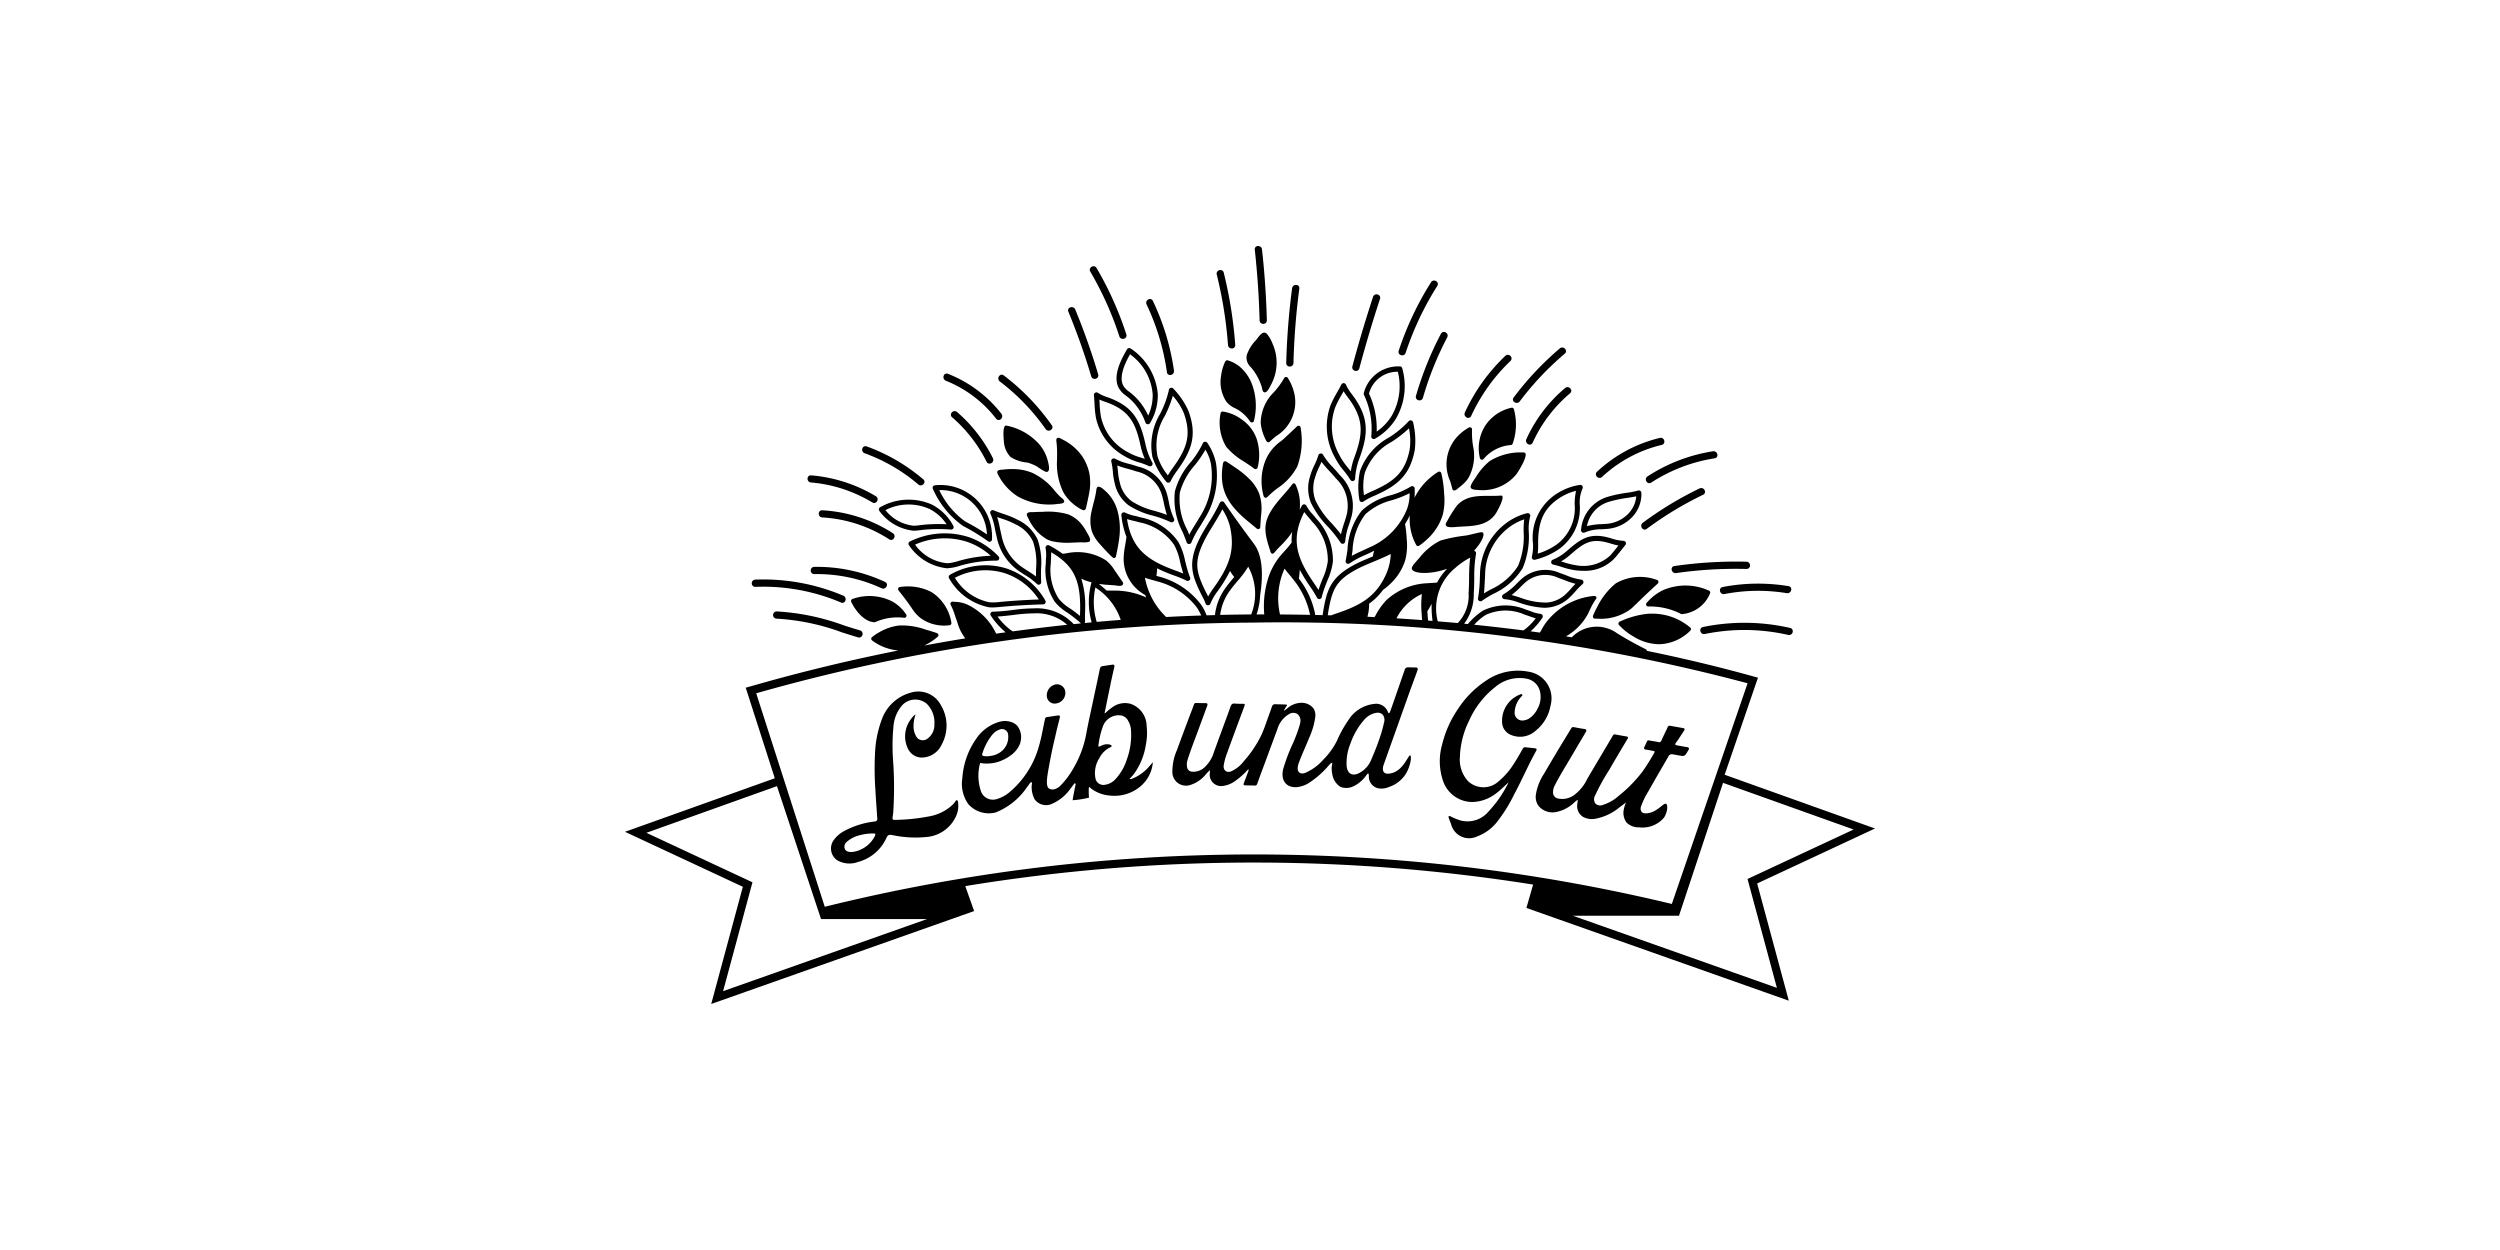 <svg id="Artwork" xmlns="http://www.w3.org/2000/svg" width="200" height="100" viewBox="0 0 200 100">
  <path d="M87.224,21.732a.271.271,0,0,1-.006-.277.313.313,0,0,1,.266-.156h.002a.272.272,0,0,1,.238.14,26.898,26.898,0,0,1,2.382,5.31.262.262,0,0,1-.051.264.313.313,0,0,1-.294.091.281.281,0,0,1-.212-.194A26.229,26.229,0,0,0,87.224,21.732Zm-2.66,14.857-.001.198a5.169,5.169,0,0,0,.496,2.571,3.333,3.333,0,0,0,.524.705,3.909,3.909,0,0,0,.714.568,1.813,1.813,0,0,0,.299.161.241.241,0,0,0,.144.022.181.181,0,0,0,.112-.098.917.917,0,0,0,.06-.221q.028-.124.056-.248c.037-.165.074-.33.108-.496q.016-.077.03-.154.018-.092.033-.184a4.229,4.229,0,0,0,.006-1.562,3.857,3.857,0,0,0-.586-1.372,4.138,4.138,0,0,0-1.555-1.317,1.354,1.354,0,0,0-.273-.133.188.188,0,0,0-.174.033.232.232,0,0,0-.049.208A8.393,8.393,0,0,1,84.564,36.589Zm9.304-5.497A6.195,6.195,0,0,1,95.089,32.906c.692,1.928.235,3.122-.85,4.65l-.061.085a4.929,4.929,0,0,0-.527.855.205.205,0,0,1-.162.119l-.025.001a.204.204,0,0,1-.161-.078,5.976,5.976,0,0,1-1.11-1.983,4.905,4.905,0,0,1,.616-3.446,7.743,7.743,0,0,0,.701-1.906l.003-.019a.204.204,0,0,1,.224-.163H93.739l.016.003h.001l0.0 0h.001a.2.2,0,0,1,.047.016A.207.207,0,0,1,93.869,31.091Zm.836,1.953a5.016,5.016,0,0,0-.881-1.378,9.161,9.161,0,0,1-.645,1.621,4.513,4.513,0,0,0-.584,3.19,4.658,4.658,0,0,0,.835,1.553,7.374,7.374,0,0,1,.415-.626l.061-.085C94.933,35.872,95.339,34.813,94.705,33.044Zm-4.54-5.101a.204.204,0,0,1,.287-.066A4.86,4.86,0,0,1,92.623,31.532a4.297,4.297,0,0,1-.618,2.308.205.205,0,0,1-.176.1l-.02-.001a.204.204,0,0,1-.173-.135,4.7,4.7,0,0,0-.869-1.512,4.389,4.389,0,0,0-.688-.637,1.931,1.931,0,0,1-.558-.579C89.117,30.367,89.327,29.341,90.165,27.943Zm-.288,2.932a1.574,1.574,0,0,0,.454.458,4.82,4.82,0,0,1,.746.692A5.031,5.031,0,0,1,91.854,33.25a3.801,3.801,0,0,0,.36-1.706,4.345,4.345,0,0,0-1.81-3.2C89.75,29.49,89.573,30.341,89.876,30.875ZM69.952,49.781a.171.171,0,0,0,.069-.015,4.417,4.417,0,0,1,2.31-.344.164.164,0,0,0,.167-.083.171.171,0,0,0-.009-.187,3.181,3.181,0,0,0-1.1-1.031,4.047,4.047,0,0,0-3.186-.207.171.171,0,0,0-.105.232c.194.437.904,1.583,1.844,1.634Zm23.403-20a.244.244,0,0,0,.248.221.285.285,0,0,0,.044-.003.31.31,0,0,0,.271-.351A19.344,19.344,0,0,0,92.232,24.074a.255.255,0,0,0-.211-.153.316.316,0,0,0-.273.137.289.289,0,0,0-.022.295A18.852,18.852,0,0,1,93.355,29.781Zm23.99,3.622a.29.29,0,0,0,.121.028.251.251,0,0,0,.23-.156h-0a14.388,14.388,0,0,1,3.139-4.397.272.272,0,0,0,.005-.397.286.286,0,0,0-.412-.015,14.825,14.825,0,0,0-3.24,4.532A.305.305,0,0,0,117.346,33.403ZM87.298,30.106a.278.278,0,0,0,.275.204.313.313,0,0,0,.089-.013.273.273,0,0,0,.193-.348,53.691,53.691,0,0,0-1.835-5.19.299.299,0,0,0-.242-.185.309.309,0,0,0-.284.107.245.245,0,0,0-.026.252A53.556,53.556,0,0,1,87.298,30.106Zm34.041,2.126a.295.295,0,0,0,.24-.121,23.648,23.648,0,0,1,3.605-3.82.256.256,0,0,0,.094-.244.311.311,0,0,0-.203-.229.287.287,0,0,0-.29.054,24.328,24.328,0,0,0-3.695,3.93.249.249,0,0,0,.052.364A.331.331,0,0,0,121.339,32.231Zm-41.906,4.426a11.866,11.866,0,0,0-2.865-3.695.297.297,0,0,0-.426.037.258.258,0,0,0,.025.381,11.436,11.436,0,0,1,2.761,3.559.255.255,0,0,0,.234.15.304.304,0,0,0,.272-.433ZM77.509,42.971a5.976,5.976,0,0,1,2.377,1.542.2.2,0,0,1-.145.338h-.012a11.031,11.031,0,0,0-1.347.083,9.912,9.912,0,0,0-1.608.335,3.971,3.971,0,0,1-.964.19c-.027.001-.055.002-.083.002A4.203,4.203,0,0,1,72.725,43.628a.201.201,0,0,1,.066-.309A6.313,6.313,0,0,1,77.509,42.971Zm1.749,1.49a5.524,5.524,0,0,0-1.879-1.111,5.852,5.852,0,0,0-4.174.22,3.537,3.537,0,0,0,2.591,1.489,3.691,3.691,0,0,0,.871-.175,10.285,10.285,0,0,1,1.667-.347C78.639,44.499,78.949,44.473,79.258,44.461Zm42.849-9.325a.306.306,0,0,0,.159.406.289.289,0,0,0,.119.027.251.251,0,0,0,.23-.156,11.231,11.231,0,0,1,2.991-3.951.255.255,0,0,0,.094-.243.311.311,0,0,0-.202-.23.288.288,0,0,0-.291.054A11.639,11.639,0,0,0,122.107,35.136ZM79.243,41.109a.2.2,0,0,1,.231-.292.186.186,0,0,1,.026.009c.247.107.505.196.754.281a7.251,7.251,0,0,1,1.201.498,3.246,3.246,0,0,1,1.56,1.575,5.738,5.738,0,0,1,.271,2.303c-.007.353-.015.719.011,1.078a.2.2,0,0,1-.119.198.201.201,0,0,1-.226-.045,5.447,5.447,0,0,0-.985-.732c-.222-.141-.431-.275-.609-.412a4.339,4.339,0,0,1-1.633-2.679c-.051-.202-.09-.393-.129-.579A5.162,5.162,0,0,0,79.243,41.109Zm.531.255a7.582,7.582,0,0,1,.215.867c.037.181.076.367.125.563a3.982,3.982,0,0,0,1.489,2.459c.164.126.366.256.58.392.237.151.479.306.697.473-.002-.217.002-.432.007-.643a5.352,5.352,0,0,0-.244-2.148,2.869,2.869,0,0,0-1.382-1.372,6.817,6.817,0,0,0-1.137-.469C80.009,41.447,79.892,41.406,79.775,41.364ZM68.806,50.433c-.42-.124-.84-.257-1.263-.39a18.503,18.503,0,0,0-5.424-1.129h-.001a.29.29,0,0,0,0.0.579,17.917,17.917,0,0,1,5.255,1.102c.428.135.853.27,1.276.395a.3.3,0,0,0,.086.013.26.26,0,0,0,.181-.073.313.313,0,0,0,.086-.296A.275.275,0,0,0,68.806,50.433Zm-3.034-9.039a11.018,11.018,0,0,1,5.368,1.755.271.271,0,0,0,.148.046.275.275,0,0,0,.228-.131.286.286,0,0,0-.082-.404,11.597,11.597,0,0,0-5.652-1.837.254.254,0,0,0-.237.112.308.308,0,0,0-.013.302A.28.28,0,0,0,65.772,41.394Zm53-7.265a3.383,3.383,0,0,0-.379,2.522.17.17,0,0,0,.127.124.167.167,0,0,0,.038.004.17.17,0,0,0,.13-.061,3.155,3.155,0,0,1,.827-.695,3.203,3.203,0,0,1,1.352-.42.17.17,0,0,0,.147-.113,4.592,4.592,0,0,0,.098-2.75.167.167,0,0,0-.199-.121A3.374,3.374,0,0,0,118.771,34.129ZM64.859,45.647a.275.275,0,0,0,.284.281,12.309,12.309,0,0,1,5.383,1.133.305.305,0,0,0,.128.029.294.294,0,0,0,.17-.055.311.311,0,0,0,.135-.274.253.253,0,0,0-.154-.207,12.94,12.94,0,0,0-5.663-1.205A.284.284,0,0,0,64.859,45.647Zm8.074,2.989a3.032,3.032,0,0,0,.687.79,3.15,3.15,0,0,0,.983.489,3.258,3.258,0,0,0,1.363.103.171.171,0,0,0,.145-.198,3.572,3.572,0,0,0-1.57-2.442,4.056,4.056,0,0,0-1.867-.465,3.92,3.92,0,0,0-.684.048.17.17,0,0,0-.106.275c.275.34.533.676.787,1.027C72.773,48.408,72.858,48.531,72.933,48.637Zm43.079-10.148.025.082c.052.169.098.338.141.509a.274.274,0,0,0,.041.102.157.157,0,0,0,.135.057c.126-.009.257-.148.352-.221.117-.091.232-.186.341-.287a2.159,2.159,0,0,0,.43-.503,3.638,3.638,0,0,0,.363-2.562,6.838,6.838,0,0,1-.078-1.301.17.17,0,0,0-.26-.155,3.814,3.814,0,0,0-1.015.829A3.269,3.269,0,0,0,116.012,38.489Zm-15.156-4.654a3.79,3.79,0,0,0,.459,1.452.17.17,0,0,0,.126.093.151.151,0,0,0,.027.002.17.17,0,0,0,.122-.051,5.57,5.57,0,0,1,.444-.393l.066-.055a3.18,3.18,0,0,0,1.462-3.33,4.034,4.034,0,0,0-.53-1.308.17.17,0,0,0-.297.003,6.705,6.705,0,0,1-.802,1.107A3.507,3.507,0,0,0,100.856,33.835Zm.207-7.926h.008a.272.272,0,0,0,.276-.284v-0c-.048-1.877-.178-3.785-.387-5.672a.294.294,0,0,0-.179-.243.309.309,0,0,0-.303.025.25.25,0,0,0-.096.237c.208,1.882.337,3.785.385,5.658A.286.286,0,0,0,101.063,25.909ZM98.022,39.497a4.154,4.154,0,0,0,.576.977,7.127,7.127,0,0,0,.859.904c.186.168.379.326.572.484q.239.195.475.394a.317.317,0,0,0,.114.071.162.162,0,0,0,.167-.057.376.376,0,0,0,.043-.223c.003-.087.011-.175.016-.262q.018-.289.044-.577a3.812,3.812,0,0,0-.131-1.652,3.276,3.276,0,0,0-.688-1.115,7.451,7.451,0,0,0-1.316-1.08c-.199-.136-.398-.276-.603-.403-.063-.041-.115-.078-.193-.048a.17.17,0,0,0-.107.128,5.277,5.277,0,0,0-.088,1.336A3.701,3.701,0,0,0,98.022,39.497Zm5.743-5.391s-.649.621-1.074,1.007c-.066.06-.144.123-.23.192a3.507,3.507,0,0,0-1.342,1.867,4.442,4.442,0,0,0-.02,2.539.171.171,0,0,0,.127.107.18.18,0,0,0,.033.003.17.17,0,0,0,.125-.055,7.423,7.423,0,0,1,.815-.707,4.756,4.756,0,0,0,1.586-1.743,6.087,6.087,0,0,0,.272-3.069l-.006-.041a.17.17,0,0,0-.286-.1Zm-4.197,2.851c.244.161.521.343.774.538a.171.171,0,0,0,.104.035.177.177,0,0,0,.057-.01.17.17,0,0,0,.109-.121,4.169,4.169,0,0,0-.084-2.304A3.16,3.16,0,0,0,99.316,33.542,3.341,3.341,0,0,0,97.838,32.925a.17.17,0,0,0-.129.033.173.173,0,0,0-.066.116,3.788,3.788,0,0,0,.459,2.675A5.69,5.69,0,0,0,99.568,36.957Zm9.231.74a4.951,4.951,0,0,1,2.298-2.685,7.823,7.823,0,0,0,1.586-1.302l.001-.001a.204.204,0,0,1,.285-.041l.001.001 0.0 0h0v0l.001 0.0 0.0 0.0.001 0.0 0.0 0v0a.205.205,0,0,1,.076.122,6.232,6.232,0,0,1,.135,2.204c-.383,2.032-1.391,2.838-3.117,3.614l-.098.044a4.953,4.953,0,0,0-.895.474.205.205,0,0,1-.321-.139A6.05,6.05,0,0,1,108.799,37.696Zm.32,1.919a7.394,7.394,0,0,1,.682-.334l.097-.044c1.636-.736,2.531-1.451,2.883-3.317a5.05,5.05,0,0,0-.063-1.655,9.217,9.217,0,0,1-1.393,1.084,4.56,4.56,0,0,0-2.141,2.481A4.723,4.723,0,0,0,109.118,39.615Zm-.723-9.952a.313.313,0,0,0,.082.011.269.269,0,0,0,.269-.208c.497-1.858,1.053-3.729,1.654-5.559a.262.262,0,0,0-.05-.263.314.314,0,0,0-.293-.092.282.282,0,0,0-.213.194c-.602,1.834-1.159,3.707-1.656,5.568A.279.279,0,0,0,108.395,29.663ZM75.933,46.273a.2.2,0,0,1,.062-.288,5.678,5.678,0,0,1,4.521-.509,5.621,5.621,0,0,1,3.114,2.575.2.2,0,0,1-.17.298c-.673.018-1.36.05-2.041.094-.603.039-1.013.077-1.317.105-.314.028-.522.048-.714.048a2.678,2.678,0,0,1-.282-.015A4.742,4.742,0,0,1,75.933,46.273Zm.458-.049a4.212,4.212,0,0,0,2.756,1.958,4.486,4.486,0,0,0,.918-.033c.306-.028.72-.066,1.327-.105.57-.037,1.145-.066,1.712-.084a5.187,5.187,0,0,0-2.713-2.102A5.245,5.245,0,0,0,76.391,46.224ZM109.7,34.9a6.24,6.24,0,0,0-.584-3.308.205.205,0,0,1-.011-.148,2.836,2.836,0,0,1,2.85-2.132.199.199,0,0,1,.223.147,5.2,5.2,0,0,1-.513,4.055,4.783,4.783,0,0,1-1.659,1.583.204.204,0,0,1-.305-.197Zm.311-1.905a6.629,6.629,0,0,1,.123,1.536,4.327,4.327,0,0,0,1.184-1.235,4.739,4.739,0,0,0,.51-3.555,2.341,2.341,0,0,0-2.309,1.747A6.658,6.658,0,0,1,110.012,32.995Zm-5.128,7.247a3.118,3.118,0,0,1-.082-2.121,5.295,5.295,0,0,1,.357-.922,5.105,5.105,0,0,0,.309-.773.204.204,0,0,1,.195-.149.186.186,0,0,1,.18.104,5.547,5.547,0,0,0,.799,1.013c.174.187.353.381.537.609a3.415,3.415,0,0,1,.967,3.222c-.052.217-.127.449-.206.694a5.302,5.302,0,0,0-.321,1.386.204.204,0,0,1-.151.191.195.195,0,0,1-.053.007.204.204,0,0,1-.173-.096,9.913,9.913,0,0,0-1.008-1.27A7.303,7.303,0,0,1,104.884,40.241Zm.376-.16a6.893,6.893,0,0,0,1.278,1.785c.251.284.508.574.741.88a9.214,9.214,0,0,1,.271-.953c.077-.237.15-.461.197-.663a3.029,3.029,0,0,0-.888-2.872c-.175-.217-.349-.405-.518-.587a7.709,7.709,0,0,1-.621-.729c-.061.149-.126.29-.191.429a4.92,4.92,0,0,0-.332.852A2.707,2.707,0,0,0,105.26,40.081Zm1.509-3.531a5.009,5.009,0,0,1-.328-4.119,8.34,8.34,0,0,1,.53-1.044c.121-.216.241-.427.336-.619l0-.001.001-.002a.204.204,0,0,1,.38.036,3.814,3.814,0,0,0,.472.748c.08.107.159.214.233.321,1.172,1.724,1.03,2.999.33,4.889a5.44,5.44,0,0,0-.312,1.535.204.204,0,0,1-.156.185.199.199,0,0,1-.048.006.204.204,0,0,1-.175-.099,6.676,6.676,0,0,0-.531-.734A5.504,5.504,0,0,1,106.769,36.55Zm.368-.178a5.134,5.134,0,0,0,.684,1.026c.08.1.161.202.243.309a5.512,5.512,0,0,1,.276-1.09c.666-1.797.793-2.931-.285-4.517-.07-.103-.146-.205-.222-.307-.118-.159-.239-.32-.344-.494-.052.094-.106.19-.161.287a8.134,8.134,0,0,0-.504.988A4.566,4.566,0,0,0,107.137,36.372Zm6.338-4.354a.312.312,0,0,0,.086.012.276.276,0,0,0,.274-.205,25.606,25.606,0,0,1,1.945-4.838.291.291,0,0,0-.13-.398.269.269,0,0,0-.374.112A26.365,26.365,0,0,0,113.277,31.67.275.275,0,0,0,113.475,32.019ZM112.075,28.412a.329.329,0,0,0,.1.016.282.282,0,0,0,.277-.2,24.1,24.1,0,0,1,2.531-5.353.264.264,0,0,0,.016-.27.313.313,0,0,0-.262-.162.281.281,0,0,0-.252.135,24.695,24.695,0,0,0-2.59,5.488A.267.267,0,0,0,112.075,28.412ZM87.562,32.294c-.014-.237-.027-.47-.05-.674l-.001-.007v-.002a.204.204,0,0,1,.188-.219.194.194,0,0,1,.151.05,3.34,3.34,0,0,0,.737.332c.116.041.231.083.342.128,1.786.73,2.319,1.824,2.726,3.714a5.213,5.213,0,0,0,.528,1.388.204.204,0,0,1-.18.302.201.201,0,0,1-.088-.02,5.644,5.644,0,0,0-.779-.291,4.859,4.859,0,0,1-1.129-.477,4.633,4.633,0,0,1-2.334-3.102A8.337,8.337,0,0,1,87.562,32.294Zm.389-.331c.007.1.013.204.019.307a8.103,8.103,0,0,0,.105,1.063,4.191,4.191,0,0,0,2.144,2.834,4.447,4.447,0,0,0,1.042.437c.106.034.214.068.324.106a5.339,5.339,0,0,1-.33-1.01c-.384-1.788-.854-2.756-2.481-3.421-.105-.043-.215-.082-.325-.121C88.284,32.099,88.115,32.039,87.951,31.963ZM89.184,38.688a5.452,5.452,0,0,1-.156-.953,5.2,5.2,0,0,0-.124-.807.204.204,0,0,1,.299-.229,4.747,4.747,0,0,0,1.11.408c.227.062.461.126.717.217A3.105,3.105,0,0,1,93.344,39.483c.063.208.113.44.167.686a5.306,5.306,0,0,0,.405,1.319.205.205,0,0,1-.273.279,8.42,8.42,0,0,0-1.398-.51,6.31,6.31,0,0,1-1.98-.851A2.97,2.97,0,0,1,89.184,38.688Zm.394-.11a2.56,2.56,0,0,0,.929,1.499,5.915,5.915,0,0,0,1.855.789c.328.098.664.199.989.325a9.382,9.382,0,0,1-.239-.934c-.052-.238-.101-.463-.159-.655a2.724,2.724,0,0,0-2.059-1.893c-.241-.086-.468-.148-.688-.208a6.74,6.74,0,0,1-.824-.264c.023.156.038.308.053.457A5.042,5.042,0,0,0,89.578,38.578Zm8.442-9.66a3.639,3.639,0,0,0-.331,1.126,2.87,2.87,0,0,0,.401,2.061,1.798,1.798,0,0,0,.703.547,2.878,2.878,0,0,1,.931.707,4.006,4.006,0,0,1,.288.362.171.171,0,0,0,.139.072.181.181,0,0,0,.032-.003.171.171,0,0,0,.133-.127,4.917,4.917,0,0,0-.079-2.694,3.429,3.429,0,0,0-1.101-1.67,2.779,2.779,0,0,0-.915-.47A.171.171,0,0,0,98.021,28.918Zm.385-1.07a.328.328,0,0,0,.141.032.293.293,0,0,0,.165-.049.257.257,0,0,0,.109-.239,34.724,34.724,0,0,0-.92-5.778.267.267,0,0,0-.186-.2.311.311,0,0,0-.299.076.277.277,0,0,0-.075.273,33.866,33.866,0,0,1,.901,5.641A.286.286,0,0,0,98.405,27.847ZM87.36,42.539a3.256,3.256,0,0,0,.668,1.032c.207.235.42.468.639.692q.136.139.277.274c.055.052.136.121.217.103.084-.019.116-.12.133-.204.084-.426.176-.85.231-1.281a5.636,5.636,0,0,0-.116-2.258,3.362,3.362,0,0,0-1.253-1.848c-.082-.057-.247-.157-.35-.091-.094.06-.102.267-.117.367-.083.54-.257,1.061-.365,1.597A3.052,3.052,0,0,0,87.36,42.539Zm13.578-11.583c.049.167.062.502.316.418.176-.059.375-.499.452-.643a3.689,3.689,0,0,0,.108-3.211,2.837,2.837,0,0,0-.455-.802c-.334-.354-.672.249-.898.515a3.114,3.114,0,0,0-.722,1.181,1.053,1.053,0,0,0,.339.975A4.339,4.339,0,0,1,100.938,30.956Zm-5.688,6.023a7.152,7.152,0,0,0,.977-1.519.199.199,0,0,1,.205-.121.204.204,0,0,1,.159.099,4.485,4.485,0,0,1,.689,1.614,6.595,6.595,0,0,1-.983,4.57c-.098.17-.204.342-.311.515a7.598,7.598,0,0,0-.672,1.251.205.205,0,0,1-.191.132h-.003a.204.204,0,0,1-.19-.137c-.091-.262-.202-.534-.315-.813a5.61,5.61,0,0,1-.623-3.263A5.862,5.862,0,0,1,95.25,36.979Zm.323.251a5.465,5.465,0,0,0-1.184,2.172,5.245,5.245,0,0,0,.605,3.015c.049.122.098.243.145.363.15-.294.326-.579.499-.857.105-.169.209-.337.305-.504a6.135,6.135,0,0,0,.933-4.3A3.432,3.432,0,0,0,96.431,35.974,8.83,8.83,0,0,1,95.573,37.23Zm7.61-7.905a.315.315,0,0,0,.149-.038.276.276,0,0,0,.145-.243,56.64,56.64,0,0,1,.469-5.961.245.245,0,0,0-.221-.287.312.312,0,0,0-.357.265,56.934,56.934,0,0,0-.47,5.979.267.267,0,0,0,.126.242A.306.306,0,0,0,103.183,29.325ZM136.239,50.161a.257.257,0,0,0-.201.169.312.312,0,0,0,.065.3.285.285,0,0,0,.278.092,15.745,15.745,0,0,1,6.681.074.322.322,0,0,0,.07.008.294.294,0,0,0,.282-.237.268.268,0,0,0-.205-.332A16.444,16.444,0,0,0,136.239,50.161Zm-20.478-8.454c-.413.615.528.459.887.437,1.131-.069,2.306-.025,3.008-1.051.099-.145.849-1.483.424-1.447-1.234.105-2.598-.233-3.532.807A10.631,10.631,0,0,0,115.761,41.707Zm11.696,7.707a.171.171,0,0,0,.137.078q.134.004.264.005a4.003,4.003,0,0,0,2.59-.764c.121-.099.219-.195.416-.387.169-.165.411-.402.803-.774.402-.381.736-.688.955-.888a.17.17,0,0,0-.063-.288,3.891,3.891,0,0,0-3.287.267,5.608,5.608,0,0,0-1.475,1.856l-.001.002a7.173,7.173,0,0,0-.352.736A.171.171,0,0,0,127.458,49.414ZM120.172,47.786a.205.205,0,0,1,.095-.234,4.999,4.999,0,0,0,1.093-.888c.146-.145.283-.282.433-.41a2.86,2.86,0,0,1,3.017-.405c.18.06.35.124.516.188a4.729,4.729,0,0,0,1.169.333.204.204,0,0,1,.109.359,6.072,6.072,0,0,0-.574.584,6.922,6.922,0,0,1-.539.556,2.873,2.873,0,0,1-1.739.744q-.114.009-.231.009a7.046,7.046,0,0,1-2.035-.425,4.282,4.282,0,0,0-1.113-.264A.214.214,0,0,1,120.172,47.786Zm.756-.181c.208.052.438.125.684.203a5.867,5.867,0,0,0,2.109.398,2.448,2.448,0,0,0,1.5-.641,6.55,6.55,0,0,0,.507-.525c.1-.111.202-.225.31-.337a6.774,6.774,0,0,1-.856-.284c-.161-.062-.325-.124-.499-.182a2.425,2.425,0,0,0-2.623.327c-.14.12-.272.252-.41.389A6.907,6.907,0,0,1,120.928,47.605Zm1.864,12.257c-.249-.024-.498-.055-.747-.08a.205.205,0,0,0-.227.118c-.224.401-.45.802-.701,1.187a5.973,5.973,0,0,1-1.217,1.41,1.792,1.792,0,0,1-2.464-.014,2.56,2.56,0,0,1-.643-1.949,6.986,6.986,0,0,1,.728-2.865,7.058,7.058,0,0,1,2.082-2.694,3.003,3.003,0,0,1,2.47-.689,1.348,1.348,0,0,1,1.12,1.007,1.914,1.914,0,0,1-.181,1.387,1.977,1.977,0,0,1-.654.78,1.113,1.113,0,0,1-.504.178.615.615,0,0,1-.681-.682,1.935,1.935,0,0,1,.528-1.223c.038-.046.133-.093.069-.173-.046-.057-.12-.022-.175.002a2.256,2.256,0,0,0-1.423,2.283,1.114,1.114,0,0,0,.702.947,1.858,1.858,0,0,0,1.991-.346,3.258,3.258,0,0,0,1.172-1.974,2.157,2.157,0,0,0-1.719-2.729,4.474,4.474,0,0,0-3.457.726,7.765,7.765,0,0,0-2.22,2.247,8.553,8.553,0,0,0-1.271,2.851,4.869,4.869,0,0,0,.091,2.955,2.48,2.48,0,0,0,2.319,1.638,3.194,3.194,0,0,0,1.829-.631c.403-.283.718-.629,1.087-.946a.807.807,0,0,0-.047.083,9.454,9.454,0,0,1-1.567,2.256,2.192,2.192,0,0,1-2.223.719,4.659,4.659,0,0,1-.782-.314c-.053-.024-.112-.081-.171-.024-.055.054-.009.12.01.175.052.155.116.306.173.46a1.484,1.484,0,0,0,2.068.982,3.643,3.643,0,0,0,1.592-1.149,12.262,12.262,0,0,0,1.393-2.238c.615-1.14,1.121-2.334,1.752-3.466C122.955,59.959,122.945,59.876,122.791,59.861Zm8.781-17.493a.267.267,0,0,0,.16-.056A27.847,27.847,0,0,1,136.25,39.58a.257.257,0,0,0,.123-.359.302.302,0,0,0-.404-.148,28.012,28.012,0,0,0-4.546,2.749.295.295,0,0,0-.12.277.309.309,0,0,0,.175.249A.237.237,0,0,0,131.572,42.368Zm5.232,5.101a.171.171,0,0,0-.089-.22,4.539,4.539,0,0,0-3.639-.052,3.981,3.981,0,0,0-1.35,1.041.17.17,0,0,0-.024.184.185.185,0,0,0,.158.097,5.399,5.399,0,0,1,2.611.591.17.17,0,0,0,.078.019l.015-.001a2.669,2.669,0,0,0,2.239-1.659ZM130.646,50.902a3.999,3.999,0,0,0,2.055.636c.041,0,.082-.001.124-.002a3.675,3.675,0,0,0,2.401-1.084.17.17,0,0,0-.01-.252,4.684,4.684,0,0,0-1.642-.898,4.754,4.754,0,0,0-1.924-.181l-.003.001a6.999,6.999,0,0,0-.765.145,7.115,7.115,0,0,0-1.309.466.17.17,0,0,0-.052.27A4.886,4.886,0,0,0,130.646,50.902ZM118.292,39.202a3.496,3.496,0,0,0,3.006-1.246c.12-.146,1.145-1.756.598-1.756a4.651,4.651,0,0,0-2.721.688,4.796,4.796,0,0,0-1.094,1.271c-.097.149-.514.677-.415.87C117.749,39.192,118.141,39.189,118.292,39.202ZM84.498,56.276a.856.856,0,0,0,.724-.955.669.669,0,0,0-.778-.567.897.897,0,0,0-.696.967A.627.627,0,0,0,84.498,56.276Zm53.111-9.145a.312.312,0,0,0,.064.3.285.285,0,0,0,.218.1.318.318,0,0,0,.061-.006,14.125,14.125,0,0,1,4.994-.071.311.311,0,0,0,.352-.261.251.251,0,0,0-.215-.302,14.899,14.899,0,0,0-5.271.072A.257.257,0,0,0,137.608,47.131ZM134.252,60.424c.531.094.531.094.792-.369.008-.014.018-.026.026-.039.091-.151.047-.226-.126-.251-.248-.036-.494-.087-.741-.128-.154-.026-.254-.049-.114-.237.223-.3.418-.62.628-.93.081-.12.077-.2-.085-.227q-.509-.088-1.018-.18a.159.159,0,0,0-.199.109c-.161.356-.341.702-.498,1.06a.189.189,0,0,1-.249.135c-.238-.049-.478-.085-.717-.129-.081-.015-.153-.023-.194.074-.065.15-.137.298-.207.446-.06.126-.017.188.116.21.193.031.386.065.578.105.07.014.175.019.1.145a16.559,16.559,0,0,1-.949,1.514,10.988,10.988,0,0,1-1.895,1.932,3.391,3.391,0,0,1-1.269.728.53.53,0,0,1-.606-.121.588.588,0,0,1-.021-.621,16.473,16.473,0,0,1,1.127-2.046c.478-.839.979-1.665,1.472-2.496.067-.113.042-.171-.088-.193-.293-.049-.587-.1-.879-.157a.174.174,0,0,0-.213.094c-.107.19-.219.378-.331.566-.568.959-1.139,1.915-1.702,2.876a3.47,3.47,0,0,1-.988,1.255,1.619,1.619,0,0,1-1.387.326.484.484,0,0,1-.372-.503,1.149,1.149,0,0,1,.108-.479c.501-.989,1.104-1.919,1.657-2.878.28-.486.572-.965.855-1.45.071-.121.08-.218-.104-.244-.279-.041-.556-.095-.833-.145a.19.19,0,0,0-.233.096c-.31.523-.633,1.037-.946,1.558-.408.682-.818,1.363-1.212,2.053a4.133,4.133,0,0,0-.663,1.688,1.212,1.212,0,0,0,.233.929,1.469,1.469,0,0,0,1.518.43,2.92,2.92,0,0,0,1.351-.762c.069-.06.268-.237.25-.131a3.418,3.418,0,0,0-.049.417,1.001,1.001,0,0,0,.517.923,1.548,1.548,0,0,0,1.073.094,4.223,4.223,0,0,0,1.757-.853c.112-.083.569-.427.569-.427a2.161,2.161,0,0,0-.111.269,2.099,2.099,0,0,0-.103.483,1.313,1.313,0,0,0,.24.851,1.354,1.354,0,0,0,1.014.394,2.249,2.249,0,0,0,1.995-.786c.275-.431.323-1.004.163-1.091-.213-.117-.697.675-1.515.751-.297.028-.403-.061-.444-.109a.466.466,0,0,1-.045-.442,6.028,6.028,0,0,1,.605-1.239c.512-.921,1.051-1.827,1.575-2.74a.309.309,0,0,1,.372-.184C133.976,60.371,134.113,60.399,134.252,60.424Zm-20.853-6.975a.23.23,0,0,1-.005.189c-.063.182-.266.741-.548,1.493l-2.138,6.006c-.011.027-.17.427.007.641.171.208.589.083.669.06.94-.278,1.286-1.474,1.437-1.405.122.056.04.917-.44,1.6a2.53,2.53,0,0,1-1.27.927,1.426,1.426,0,0,1-.911.09.965.965,0,0,1-.692-.977c-.006-.073-.007-.177-.047-.192-.04-.014-.109.075-.154.136a2.648,2.648,0,0,1-1.037.888,1.278,1.278,0,0,1-1.031.045,1.459,1.459,0,0,1-.661-1.051,2.081,2.081,0,0,1-.039-.56c.019-.167.063-.289.023-.312-.055-.031-.216.155-.261.207a7.249,7.249,0,0,1-1.62,1.422,2.315,2.315,0,0,1-.858.307c-.838.105-1.417-.453-1.161-1.463a14.214,14.214,0,0,1,.711-1.903,11.797,11.797,0,0,0,.597-1.57,1.626,1.626,0,0,0,.041-.171.722.722,0,0,0-.181-.708.617.617,0,0,0-.724-.006,2.031,2.031,0,0,0-.918,1.201q-.492,1.32-.979,2.643c-.21.567-.424,1.132-.625,1.703-.042.121-.097.159-.209.155-.235-.01-.47-.008-.704-.013-.196-.004-.217-.043-.144-.234.115-.299.227-.599.342-.897a.312.312,0,0,0,.002-.175,5.931,5.931,0,0,1-1.145,1.015,2.091,2.091,0,0,1-.909.338.908.908,0,0,1-1.034-.994c0-.143.046-.303-.021-.242-.09.082-.173.172-.255.254a2.595,2.595,0,0,1-1.326.915,1.091,1.091,0,0,1-1.39-1.129,4.228,4.228,0,0,1,.361-1.665c.314-.862.637-1.72.958-2.579.135-.362.279-.719.41-1.083a.154.154,0,0,1,.174-.115c.249.004.497.014.746.01.173-.003.182.089.132.224q-.369,1.005-.739,2.01c-.285.773-.588,1.538-.834,2.327a1.127,1.127,0,0,0-.034.547.424.424,0,0,0,.357.374,1.328,1.328,0,0,0,1.158-.465,2.637,2.637,0,0,0,.619-1.055c.317-.885.646-1.765.969-2.648.123-.335.248-.67.363-1.008.062-.184.143-.297.355-.271a5.785,5.785,0,0,0,.662.016c.124.001.158.048.109.178-.485,1.304-.971,2.607-1.445,3.915a5.014,5.014,0,0,0-.21.808c-.072.395.208.642.567.516a2.607,2.607,0,0,0,1.048-.836,9.06,9.06,0,0,0,1.349-1.99c.262-.54.44-1.121.65-1.687.081-.219.157-.439.233-.66a.313.313,0,0,1,.121-.177.277.277,0,0,1,.17-.031c.201.013.764.012.889.036a.044.044,0,0,1,.032.019c.008.017-.006.039-.012.047-.063.098-.117.202-.178.3-.042.067-.064.103-.055.111.021.02.2-.128.24-.161.028-.023.048-.041.048-.041a1.747,1.747,0,0,1,.989-.417,1.228,1.228,0,0,1,1.093.447,1.078,1.078,0,0,1,.139.655,5.775,5.775,0,0,1-.493,1.693c-.267.675-.581,1.328-.828,2.013a1.23,1.23,0,0,0-.087.492c.024.303.291.42.605.298a4.031,4.031,0,0,0,1.435-1.051,5.855,5.855,0,0,0,1.104-1.525,9.006,9.006,0,0,1,.884-1.602,2.788,2.788,0,0,1,2.072-1.335,1.003,1.003,0,0,1,1.093.589c.021.05.058.147.089.146.076-.003.098-.084.124-.155q.102-.287.203-.574.473-1.362.946-2.725a.27.27,0,0,1,.294-.21c.193.002.373.011.559.01C113.318,53.393,113.372,53.409,113.399,53.449Zm-2.797,3.71a.574.574,0,0,0-.496-.132,1.633,1.633,0,0,0-1.02.616,5.58,5.58,0,0,0-1.037,1.808,4.136,4.136,0,0,0-.318,1.839c.06.579.425.819.933.588a2.083,2.083,0,0,0,1.063-1.173,20.173,20.173,0,0,0,.788-2.094c.104-.366.181-.671.226-.879A.675.675,0,0,0,110.602,57.158ZM92.226,60.998a2.789,2.789,0,0,1-.997,1.916,3.215,3.215,0,0,1-2.451.729,2.832,2.832,0,0,1-1.487-.557.561.561,0,0,0-.092-.086c-.034-.025-.051-.038-.061-.037-.037.005-.058.191-.02.852a7.986,7.986,0,0,1-1.305.204c-.008-.077.155-.883.227-1.209.01-.046.026-.102-.021-.129-.069-.041-.092.027-.123.069-.084.112-.167.226-.255.336a3.496,3.496,0,0,1-1.606,1.271,1.132,1.132,0,0,1-1.261-.407,2.073,2.073,0,0,1-.23-1.194c.003-.059.055-.14-.014-.168-.071-.029-.121.05-.162.104-.094.124-.18.255-.276.377a5.446,5.446,0,0,1-2.44,1.928,2.191,2.191,0,0,1-2.177-.656A2.796,2.796,0,0,1,76.986,62.265a6.188,6.188,0,0,1,1.094-3.14,3.345,3.345,0,0,1,1.948-1.4,1.584,1.584,0,0,1,.809.019,1.139,1.139,0,0,1,.525.3,1.452,1.452,0,0,1,.309,1.159c-.133.946-1.152,1.539-1.84,1.751a3.066,3.066,0,0,1-1.419.084c-.023.084-.055.21-.083.364a3.857,3.857,0,0,0,.126,1.832,1.011,1.011,0,0,0,1.278.694,2.775,2.775,0,0,0,.951-.489A7.357,7.357,0,0,0,83.138,59.608c.198-.681.305-1.382.459-2.073a.187.187,0,0,1,.182-.171c.248-.037.495-.076.743-.112.29-.043.309-.016.234.278-.107.421-.217.842-.309,1.267-.095.438-.296,1.186-.566,2.719-.144.815-.221,1.394.053,1.573a.599.599,0,0,0,.35.068,1.137,1.137,0,0,0,.594-.35,6.539,6.539,0,0,0,1.021-1.391,8.364,8.364,0,0,0,1-2.704c.154-.849.347-1.69.525-2.535.188-.89.383-1.779.566-2.671a.251.251,0,0,1,.236-.217c.247-.042.495-.075.743-.114.172-.027.209.056.174.204q-.062.261-.122.523c-.19.843-.623,3.014-.645,3.104-.044.187.149-.105.558-.384a1.713,1.713,0,0,1,1.496-.321,1.899,1.899,0,0,1,1.302,1.799,4.765,4.765,0,0,1-.062,1.468,5.366,5.366,0,0,1-.879,2.241,3.762,3.762,0,0,1-.356.43c-.018.013-.073.053-.065.074.01.026.107.01.139.005a3.426,3.426,0,0,0,1.394-.967C92.149,61.08,92.201,60.984,92.226,60.998ZM78.695,60.479a1.401,1.401,0,0,0,.535-.003,1.674,1.674,0,0,0,.664-.218,1.48,1.48,0,0,0,.76-1.442.491.491,0,0,0-.709-.44,1.228,1.228,0,0,0-.532.367,4.364,4.364,0,0,0-.828,1.558C78.546,60.414,78.593,60.45,78.695,60.479Zm11.443.3a5.694,5.694,0,0,0,.337-2.437,1.643,1.643,0,0,0-.208-.646.796.796,0,0,0-.722-.475,1.343,1.343,0,0,0-1.301.86,6.561,6.561,0,0,0-.353,1.424c-.013.061-.037.191-.001.217.041.029.111-.018.214-.066a.986.986,0,0,1,.702-.085c.021.009.127.053.127.112-0.0.054-.09.094-.111.103a1.839,1.839,0,0,0-.856.834,2.22,2.22,0,0,0-.332,1.634.642.642,0,0,0,.76.528,1.378,1.378,0,0,0,.832-.438A4.101,4.101,0,0,0,90.139,60.779ZM84.163,43.297a5.715,5.715,0,0,0,1.552.116c.12-.004.241-.009.361-.014.14-.006.279-.012.419-.016a2.022,2.022,0,0,0,.605-.027c.288-.105-.076-.622-.155-.771a3.934,3.934,0,0,0-.365-.57,2.644,2.644,0,0,0-1.116-.864,5.825,5.825,0,0,0-2.086-.203q-.336.001-.671.02c-.151.008-.489-.037-.555.143-.042.115.069.267.119.366a3.667,3.667,0,0,0,1.469,1.659A1.932,1.932,0,0,0,84.163,43.297ZM76.647,64.206a1.991,1.991,0,0,1-.113.967,2.837,2.837,0,0,1-2.25,1.768,8.852,8.852,0,0,1-2.947-.145c-.194-.027-.314-.005-.406.197a3.457,3.457,0,0,1-2.288,1.963,1.959,1.959,0,0,1-1.652-.127,1.139,1.139,0,0,1-.331-1.565,2.418,2.418,0,0,1,.925-.807,6.662,6.662,0,0,1,2.384-.736c.157-.016.224-.09.214-.242-.051-.762-.113-1.524-.151-2.286a24.056,24.056,0,0,1-.029-2.945A8.597,8.597,0,0,1,70.545,57.555a3.4,3.4,0,0,1,2.295-2.136,2.035,2.035,0,0,1,2.424.983,3.167,3.167,0,0,1,.073,3.16,1.787,1.787,0,0,1-1.506,1.041,1.232,1.232,0,0,1-1.193-.704,2.263,2.263,0,0,1,.224-2.352,2.936,2.936,0,0,1,.253-.305.846.846,0,0,1,.129-.085,2.913,2.913,0,0,0-.16,1.021,1.606,1.606,0,0,0,.263.815.612.612,0,0,0,.841.106,1.351,1.351,0,0,0,.563-1.176,2.087,2.087,0,0,0-.61-1.62,1.426,1.426,0,0,0-1.999.154,2.926,2.926,0,0,0-.665,1.667,16.044,16.044,0,0,0-.032,2.683,30.509,30.509,0,0,1,.011,4.226c-.014.132-.042.262-.054.393-.011.113.035.174.163.166a15.603,15.603,0,0,0,2.743-.277,3.683,3.683,0,0,0,1.909-.941,2.886,2.886,0,0,0,.194-.232c.042-.054.067-.147.15-.12C76.63,64.046,76.64,64.138,76.647,64.206Zm-6.822,2.47a4.14,4.14,0,0,0-1.018.136,2.416,2.416,0,0,0-1.022.5.524.524,0,0,0-.213.573c.098.227.289.268.518.278a1.874,1.874,0,0,0,.644-.145,2.346,2.346,0,0,0,1.239-1.101C70.071,66.72,70.048,66.672,69.824,66.676ZM118.4,45.954a5.196,5.196,0,0,1,2.099-4.107,4.651,4.651,0,0,1,1.669-.791.205.205,0,0,1,.241.27,3.867,3.867,0,0,0-.107,1.218,6.501,6.501,0,0,1-.485,2.899,5.447,5.447,0,0,1-2.392,2.085,9.378,9.378,0,0,0-.863.535.204.204,0,0,1-.315-.231,10.85,10.85,0,0,0,.141-1.591Zm.317,1.515c.158-.096.328-.194.503-.294A5.082,5.082,0,0,0,121.445,45.271a6.16,6.16,0,0,0,.447-2.726,6.858,6.858,0,0,1,.043-.996,4.285,4.285,0,0,0-1.192.626,4.805,4.805,0,0,0-1.934,3.8l-.014.285C118.771,46.737,118.749,47.154,118.717,47.469Zm7.959-1.804a5.09,5.09,0,0,1-.729-.054,6.011,6.011,0,0,1-.991-.249,7.207,7.207,0,0,0-.698-.194.204.204,0,0,1-.037-.389,3.877,3.877,0,0,0,1.051-.637c1.16-1.004,1.859-1.609,3.613-1.077a3.789,3.789,0,0,0,.987.202h.001a.204.204,0,0,1,.158.334c-.138.168-.262.324-.376.469-.201.256-.375.476-.561.669A3.269,3.269,0,0,1,126.675,45.665Zm-.67-.459A3.166,3.166,0,0,0,128.8,44.456c.172-.178.34-.392.534-.638q.067-.086.14-.177a5.737,5.737,0,0,1-.685-.178c-1.561-.474-2.124.015-3.249.989a4.029,4.029,0,0,1-.657.46q.099.03.196.061A5.653,5.653,0,0,0,126.005,45.206ZM75.666,30.458a9.56,9.56,0,0,1,4.025,3.039.252.252,0,0,0,.2.104.263.263,0,0,0,.162-.059.31.31,0,0,0,.062-.439,10.122,10.122,0,0,0-4.276-3.198.25.25,0,0,0-.339.146A.309.309,0,0,0,75.666,30.458ZM74.633,39.119a.201.201,0,0,1,.156-.296,4.136,4.136,0,0,1,4.571,4.327.2.2,0,0,1-.317.153c-.389-.282-.803-.552-1.229-.802-.349-.205-.617-.343-.731-.403l-.042-.022A7.199,7.199,0,0,1,74.633,39.119Zm.509.09a6.46,6.46,0,0,0,2.085,2.515l.04.021c.117.061.391.202.75.413.321.189.636.388.939.595a3.711,3.711,0,0,0-3.813-3.544ZM74.566,40.372a4.075,4.075,0,0,1,1.702,1.699.199.199,0,0,1-.008.205.205.205,0,0,1-.184.09,12.311,12.311,0,0,0-1.604-.027c-.402.019-.667.052-.881.078a4.293,4.293,0,0,1-.466.041l-.035 0A3.88,3.88,0,0,1,70.359,40.887a.2.2,0,0,1,.05-.307A4.597,4.597,0,0,1,74.566,40.372Zm-.183.356a4.074,4.074,0,0,0-3.549.082,3.311,3.311,0,0,0,2.257,1.248h.029a3.991,3.991,0,0,0,.424-.038c.22-.027.493-.061.91-.081.422-.02.847-.02,1.271.002A3.602,3.602,0,0,0,74.383,40.728Zm66.19,29.95,2.531,9.377-20.991-7.419.536-1.869A142.518,142.518,0,0,0,100.829,69.005c-.172-.001-.343-.001-.514-.001A142.458,142.458,0,0,0,77.222,70.889l.708,1.996L56.897,80.319l2.531-9.377L50,66.544,61.938,62.278l.047-.017-2.326-7.243.647-.185q5.723-1.634,11.576-2.797c-.037-.003-.073-.002-.11-.006a4.087,4.087,0,0,1-2.004-.793.17.17,0,0,1-.004-.27,4.504,4.504,0,0,1,.63-.418,4.152,4.152,0,0,1,1.524-.508,5.591,5.591,0,0,1,2.185.345c.287.078.576.167.857.264a.17.17,0,0,1,.058.288,4.674,4.674,0,0,1-1.079.704q1.639-.303,3.284-.572a3.687,3.687,0,0,1-.632-1.274c-.034-.1-.069-.204-.107-.31-.036-.099-.069-.197-.101-.292a5.094,5.094,0,0,0-.33-.812.171.171,0,0,1,.008-.175.174.174,0,0,1,.158-.076l.184.016a2.587,2.587,0,0,1,.928.194,4.831,4.831,0,0,1,2.361,2.351c.253-.037.507-.072.76-.107a6.118,6.118,0,0,1-1.18-1.322.2.2,0,0,1,.171-.328,15.566,15.566,0,0,0,1.557-.133,13.749,13.749,0,0,1,1.719-.133,4.044,4.044,0,0,1,3.177,1.261q.289-.029.579-.058a.186.186,0,0,1-.016-.012,5.33,5.33,0,0,0-.512-.436l-.096-.076c-.155-.123-.318-.236-.48-.348a4.021,4.021,0,0,1-.981-.849,4.628,4.628,0,0,1-.725-3.095c.001-.131.008-.258.015-.383a3.024,3.024,0,0,0-.03-.818l-.004-.022a.201.201,0,0,1,.145-.216.197.197,0,0,1,.141.013l.007.004a8.213,8.213,0,0,1,1.068.667c.099-.011.198-.018.287-.031a4.22,4.22,0,0,1,3.19.562,3.089,3.089,0,0,1,.673.771q.321.466.64.935a.192.192,0,0,1,.031.229c-.125.186-.512.069-.689.055l-.034-.003c-.261-.019-.529-.028-.784-.055q-.206-.022-.412-.054c.226.184.435.363.625.539a.15.15,0,0,1,.046-.009c.142.01.378.01.496.008.126-.002.242-.003.322.003a6.034,6.034,0,0,1,2.296.545c-.026-.062-.053-.124-.078-.187l-.043-.032a3.288,3.288,0,0,1-1.677-3.035,6.358,6.358,0,0,1,.114-.899c.017-.098.033-.195.048-.287.021-.137.041-.27.06-.403a6.605,6.605,0,0,1-.408-1.741.205.205,0,0,1,.09-.192.2.2,0,0,1,.131-.033.208.208,0,0,1,.079.023,2.948,2.948,0,0,0,.76.255c.148.035.301.072.467.122a4.799,4.799,0,0,1,3.043,1.989,5.212,5.212,0,0,1,.524,1.474c.041.166.082.333.128.5a7.122,7.122,0,0,0,.272.836.205.205,0,0,1-.281.266A9.119,9.119,0,0,0,93.89,46.026l-.052-.019a12.366,12.366,0,0,1-1.269-.54,5.181,5.181,0,0,1-.053.601c.048.014.096.028.14.043a6.136,6.136,0,0,1,3.454,2.295,4.385,4.385,0,0,1,.421.822c.222-.007.443-.015.665-.021a4.557,4.557,0,0,1,.919-2.271c.188-.261.39-.5.586-.732l.038-.046-.045-.053a2.594,2.594,0,0,1-.287-.432,11.621,11.621,0,0,1-1.048,1.69,4.597,4.597,0,0,0-.531.934.204.204,0,0,1-.19.129h-.008a.204.204,0,0,1-.188-.144,3.227,3.227,0,0,0-.239-.536l-.085-.165c-.806-1.608-1.086-2.569-.184-4.434.206-.426.475-.864.76-1.329a14.332,14.332,0,0,0,.886-1.587l.009-.018a.204.204,0,0,1,.068-.073H97.66l0-0.0 0-0H97.661a.218.218,0,0,1,.035-.018H97.697a.203.203,0,0,1,.138-.003l.002.001a.202.202,0,0,1,.123.113c.216.313.54.78.94,1.341.801,1.122,1.321,1.802,1.443,1.972.469.655.813,1.823.469,4.07a5.492,5.492,0,0,1-.286,1.539q.307-.001.614-.002a7.498,7.498,0,0,1,.422-3.211,5.688,5.688,0,0,1,.715-1.286c.165-.214.342-.41.498-.582a8.045,8.045,0,0,0,.558-.669,4.272,4.272,0,0,1,.046-.852,5.736,5.736,0,0,1-.461.611c-.15.175-.309.342-.471.506-.088.088-.18.173-.263.266-.091.102-.175.21-.27.307a.172.172,0,0,1-.095.053.143.143,0,0,1-.112-.035.47.47,0,0,1-.093-.21l-.047-.141c-.484-1.484-.502-2.181.347-3.387a11.642,11.642,0,0,1,.748-.913c.252-.288.512-.586.732-.885a.139.139,0,0,1,.135-.057.154.154,0,0,1,.117.097,3.835,3.835,0,0,1,.334,1.202,5.078,5.078,0,0,1-0.0.814c.055-.109.11-.218.173-.33a.204.204,0,0,1,.324-.042.185.185,0,0,1,.026.033l.011.02a2.994,2.994,0,0,0,.475.655c.101.115.206.235.311.374a4.849,4.849,0,0,1,1.333,3.42,5.254,5.254,0,0,1-.436,1.519c-.064.16-.128.321-.188.486a7.156,7.156,0,0,0-.268.847.204.204,0,0,1-.172.163l-.028.002a.205.205,0,0,1-.182-.112,9.386,9.386,0,0,0-.605-.971l-.023-.034a12.257,12.257,0,0,1-.75-1.237c-.013.234-.035.476-.069.72a6.612,6.612,0,0,1,1.309,2.904c.196.004.392.008.587.013.005-.033.011-.064.016-.097l.029-.187c.292-1.792.631-2.745,2.472-3.736.42-.227.9-.426,1.408-.637l.095-.04a4.009,4.009,0,0,1,.103-.461c-.067.035-.129.072-.199.107-.173.086-.353.168-.535.251a6.858,6.858,0,0,0-1.222.655.205.205,0,0,1-.121.04.204.204,0,0,1-.2-.245c.055-.276.1-.573.146-.877a5.456,5.456,0,0,1,1.144-3.136,5.337,5.337,0,0,1,2.294-1.223,6.416,6.416,0,0,0,1.624-.701.204.204,0,0,1,.316.171c.002.244.001.485-.015.722a5.11,5.11,0,0,1,1.889-2.065.171.171,0,0,1,.253.107,8.737,8.737,0,0,1,.227,1.666,4.782,4.782,0,0,1-.117,1.675,4.383,4.383,0,0,1-1.248,1.944,5.031,5.031,0,0,1-.627.509.17.17,0,0,1-.115.029l-.021-.004a.169.169,0,0,1-.11-.085,4.297,4.297,0,0,1-.51-2.364,5.78,5.78,0,0,1-.381.694,8.752,8.752,0,0,1,.134,1.214,4.782,4.782,0,0,1-.117,1.675,4.382,4.382,0,0,1-1.248,1.944,5.019,5.019,0,0,1-.532.437,4.849,4.849,0,0,1-1.112,1.104,3.502,3.502,0,0,1-.134,1.037l-.002.005c.191.009.38.021.57.03.027-.046.057-.094.084-.139a5.419,5.419,0,0,1,.853-1.206,5.152,5.152,0,0,1,3.329-1.367c.097-.01.205-.016.318-.022.146-.007.285-.017.421-.032a4.767,4.767,0,0,1,.804-1.103c-1.324.474-2.67.417-2.819.029-.062-.162.16-.41.605-.905a4.878,4.878,0,0,1,1.681-1.38,12.213,12.213,0,0,1,2.06-.404c1.026-.217,1.251-.333,1.345-.213.148.19-.153.811-.722,1.436a.198.198,0,0,1,.09.04.204.204,0,0,1,.071.198,10.716,10.716,0,0,0-.141,1.95c-.005.404-.011.822-.042,1.233a3.851,3.851,0,0,1-.768,2.411c.1.01.199.02.298.03a5.521,5.521,0,0,1,1.202-1.073,4.153,4.153,0,0,1,3.46-.076c.133.041.263.088.389.133a2.816,2.816,0,0,0,.748.198.205.205,0,0,1,.159.32,5.661,5.661,0,0,1-.941,1.079q.374.05.747.101l.031-.053c.04-.067.079-.138.12-.21a4.155,4.155,0,0,1,.371-.582,5.465,5.465,0,0,1,3.772-2.085.235.235,0,0,1,.194.058.113.113,0,0,1,.02.153,5.071,5.071,0,0,0-.457.785l-.026.052c-.033.064-.061.128-.09.191a2.84,2.84,0,0,1-.195.377,4.517,4.517,0,0,1-1.66,1.618c.157.024.314.047.47.072a2.775,2.775,0,0,1,3.646-.305c.26.159.616.378,1.17.682.368.202.738.397,1.1.577a.169.169,0,0,1,.09.131q4.203.858,8.222,1.962l.667.184-2.666,7.766L150,66.28ZM98.389,42.09a4.42,4.42,0,0,0-.6-1.343c-.219.429-.484.862-.743,1.284-.279.455-.543.886-.74,1.293-.787,1.627-.653,2.406.181,4.072l.082.159c.029.055.056.108.084.162a5.635,5.635,0,0,1,.377-.596C98.271,45.403,98.855,44.092,98.389,42.09ZM86.414,48.633c.009-2.293-.564-3.428-2.323-4.454.007.178-.002.35-.011.518-.007.119-.013.24-.014.365a4.257,4.257,0,0,0,.647,2.853,3.676,3.676,0,0,0,.888.759c.169.117.339.235.501.364l.094.074c.062.049.132.104.203.161.002-.094.005-.189.008-.282C86.41,48.867,86.413,48.746,86.414,48.633Zm31.521,1.345q1.986.203,3.942.454a4.4,4.4,0,0,0,.981-.969c-.17-.042-.341-.103-.517-.167-.121-.043-.245-.088-.373-.127a3.741,3.741,0,0,0-3.127.035A4.48,4.48,0,0,0,117.936,49.977Zm-2.916-.27c.534.044,1.069.087,1.6.137a3.149,3.149,0,0,0,.868-2.39c.03-.398.036-.81.041-1.208a14.083,14.083,0,0,1,.085-1.635,5.751,5.751,0,0,0-1.204.834A4.173,4.173,0,0,0,115.02,49.708Zm-.828-.81c.009.22.029.474.057.745.119.009.238.021.357.03a8.281,8.281,0,0,1-.075-1.372C114.425,48.503,114.313,48.703,114.192,48.897Zm-2.473.568q1.026.063,2.043.141c-.007-.148-.014-.296-.023-.441a7.778,7.778,0,0,1,.014-1.646A4.232,4.232,0,0,0,111.719,49.465Zm.845-8.746a3.542,3.542,0,0,0,.205-1.265,8.046,8.046,0,0,1-1.404.559,4.939,4.939,0,0,0-2.136,1.127,5.106,5.106,0,0,0-1.025,2.904c-.022.146-.044.29-.067.431.287-.163.592-.302.891-.438.178-.081.354-.16.523-.244A5.592,5.592,0,0,0,112.563,40.72Zm-6.342,8.501c.092.003.186.003.278.006.143-.058.272-.104.366-.135,2.035-.673,3.29-1.4,4.092-3.316a4.472,4.472,0,0,0,.303-1.454l0-.003c-.434.222-.909.42-1.371.613-.498.207-.969.403-1.371.62-1.608.866-1.96,1.584-2.263,3.442l-.028.181ZM105.069,46.579l.023.034c.125.184.26.382.386.584.054-.165.111-.321.148-.423.061-.169.127-.334.193-.498a4.873,4.873,0,0,0,.407-1.399,4.446,4.446,0,0,0-1.25-3.14c-.1-.131-.199-.244-.294-.353a4.971,4.971,0,0,1-.342-.421C103.232,43.139,103.747,44.638,105.069,46.579Zm-2.667,2.578q1.207.007,2.405.031a6.618,6.618,0,0,0-1.423-2.928c-.067-.088-.147-.183-.231-.282-.129-.153-.267-.318-.388-.489A5.793,5.793,0,0,0,102.401,49.158Zm-4.786.035q1.239-.029,2.479-.038a4.502,4.502,0,0,0-.239-3.82,7.551,7.551,0,0,1-.84,1.132c-.191.226-.388.459-.567.707A4.181,4.181,0,0,0,97.615,49.193Zm-3.636-3.569.052.019c.201.074.417.154.628.242-.051-.163-.094-.319-.122-.422-.048-.171-.09-.342-.131-.512a4.842,4.842,0,0,0-.476-1.361,4.4,4.4,0,0,0-2.813-1.81c-.156-.048-.301-.082-.441-.115a4.929,4.929,0,0,1-.514-.141C90.523,43.911,91.799,44.821,93.98,45.623Zm-.686,3.737q1.398-.073,2.799-.119a3.787,3.787,0,0,0-.323-.611,5.761,5.761,0,0,0-3.24-2.131c-.104-.034-.222-.066-.346-.1-.19-.053-.394-.109-.588-.18A5.797,5.797,0,0,0,93.293,49.361Zm-5.554.391q.959-.086,1.919-.158A4.957,4.957,0,0,0,87.629,47.001,5.466,5.466,0,0,0,87.739,49.752Zm-1.24-3.467a7.091,7.091,0,0,1,.315,2.35c-0.0.117-.005.241-.008.368a7.024,7.024,0,0,0,0,.708.198.198,0,0,1-.041.134c.189-.018.378-.039.567-.056a5.918,5.918,0,0,1-.014-3.192l.005-.008a4.593,4.593,0,0,1-.666-.224C86.602,46.341,86.552,46.31,86.499,46.284Zm-5.63,4.126c.051.037.101.065.152.1q2.171-.294,4.353-.527a3.663,3.663,0,0,0-2.658-.913,13.399,13.399,0,0,0-1.667.13c-.413.049-.837.099-1.244.122A4.809,4.809,0,0,0,80.869,50.41Zm-6.699,23.113H65.682l-2.559-7.719-0-.001-.966-2.912L51.711,66.624l8.487,3.959-2.35,8.709ZM133.747,72.316q3.03-8.827,6.059-17.654A144.403,144.403,0,0,0,100.19,49.808,148.356,148.356,0,0,0,60.497,55.463q2.742,8.54,5.484,17.079a143.007,143.007,0,0,1,67.766-.226Zm6.055-1.997,8.487-3.959L137.843,62.628l-3.525,10.632h-8.487l16.321,5.768Zm-6.067-24.742a.313.313,0,0,0,.304.274.334.334,0,0,0,.047-.004,33.716,33.716,0,0,1,5.631-.33.292.292,0,0,0,.211-.086.296.296,0,0,0,.073-.191.286.286,0,0,0-.28-.303,34.307,34.307,0,0,0-5.768.347A.247.247,0,0,0,133.734,45.578ZM82.567,37.821a4.138,4.138,0,0,0-1.54-.295,6.337,6.337,0,0,0-.787.042c-.134.015-.405-.002-.454.163a.252.252,0,0,0,.031.183,4.436,4.436,0,0,0,1.6,1.799,5.148,5.148,0,0,0,3.237.599l.05-.005c.137-.015.493-.022.423-.247-.044-.142-.212-.225-.312-.323-.14-.138-.274-.283-.403-.433A4.989,4.989,0,0,0,82.567,37.821Zm-.364-.814a3.78,3.78,0,0,1,.747.306,4.514,4.514,0,0,0,.698.429c.489.123.192-.817.12-1.07a3.222,3.222,0,0,0-.767-1.279,4.765,4.765,0,0,0-2.476-1.343c-.355-.085-.232,1.041-.216,1.221a1.945,1.945,0,0,0,.54,1.293A2.996,2.996,0,0,0,82.203,37.007Zm-2.216-6.488a17.066,17.066,0,0,1,3.665,3.806.289.289,0,0,0,.24.127l.028-.001a.312.312,0,0,0,.254-.17.255.255,0,0,0-.029-.26,17.911,17.911,0,0,0-3.849-3.99.247.247,0,0,0-.251-.039.309.309,0,0,0-.176.248A.297.297,0,0,0,79.987,30.519Zm44.613,8.938a4.666,4.666,0,0,1,1.789-.663.209.209,0,0,1,.202.089.204.204,0,0,1,.003.221,2.738,2.738,0,0,0-.214,1.245,4.038,4.038,0,0,1-1.565,3.511,5.856,5.856,0,0,1-2.014.92.221.221,0,0,1-.036.006.204.204,0,0,1-.214-.258,3.68,3.68,0,0,0,.09-1.01A4.176,4.176,0,0,1,124.6,39.457Zm.22.344c-1.288.822-1.784,1.862-1.769,3.712a5.456,5.456,0,0,1-.035.779,5.187,5.187,0,0,0,1.555-.761,3.601,3.601,0,0,0,1.401-3.199,4.848,4.848,0,0,1,.113-1.062A4.144,4.144,0,0,0,124.82,39.802ZM69.167,36.258a13.869,13.869,0,0,1,4.301,2.502.283.283,0,0,0,.186.071.316.316,0,0,0,.235-.11.254.254,0,0,0-.028-.373,14.625,14.625,0,0,0-4.53-2.636.253.253,0,0,0-.338.161A.297.297,0,0,0,69.167,36.258Zm58.804,1.975a.28.28,0,0,0,.193-.079v-0a10.593,10.593,0,0,1,4.774-2.561.266.266,0,0,0,.2-.184.313.313,0,0,0-.075-.299.278.278,0,0,0-.273-.077,11.17,11.17,0,0,0-5.03,2.707.27.27,0,0,0-.011.393A.311.311,0,0,0,127.971,38.233Zm3.747.291a.266.266,0,0,0,.38.084h-0a12.957,12.957,0,0,1,5.076-1.943.25.25,0,0,0,.216-.299.308.308,0,0,0-.351-.264,13.388,13.388,0,0,0-5.24,2.01A.291.291,0,0,0,131.718,38.524Zm-5.233,3.864a3.005,3.005,0,0,1,2.062-2.622,10.367,10.367,0,0,1,1.616-.346,6.054,6.054,0,0,0,.878-.175.204.204,0,0,1,.27.182,2.648,2.648,0,0,1-.737,1.938,3.101,3.101,0,0,1-2.108.954l-.315.021a3.469,3.469,0,0,0-1.374.26.205.205,0,0,1-.209-.019A.205.205,0,0,1,126.484,42.388Zm.469-.295a4.983,4.983,0,0,1,1.171-.161l.314-.02a2.697,2.697,0,0,0,1.836-.826,2.28,2.28,0,0,0,.625-1.379c-.195.043-.423.079-.674.118a10.072,10.072,0,0,0-1.553.33A2.518,2.518,0,0,0,126.954,42.093ZM60.427,46.949a15.916,15.916,0,0,1,6.861,1.255.287.287,0,0,0,.11.024.229.229,0,0,0,.14-.048.309.309,0,0,0,.109-.282.301.301,0,0,0-.185-.245A16.402,16.402,0,0,0,60.42,46.37a.289.289,0,0,0-.279.31A.277.277,0,0,0,60.427,46.949Zm4.447-8.351a11.33,11.33,0,0,1,4.912,1.598.282.282,0,0,0,.145.042.26.26,0,0,0,.126-.033.309.309,0,0,0,.155-.261.269.269,0,0,0-.137-.24A11.951,11.951,0,0,0,64.888,38.028a.256.256,0,0,0-.235.103.308.308,0,0,0-.02.301A.286.286,0,0,0,64.873,38.598Z"/>
</svg>
